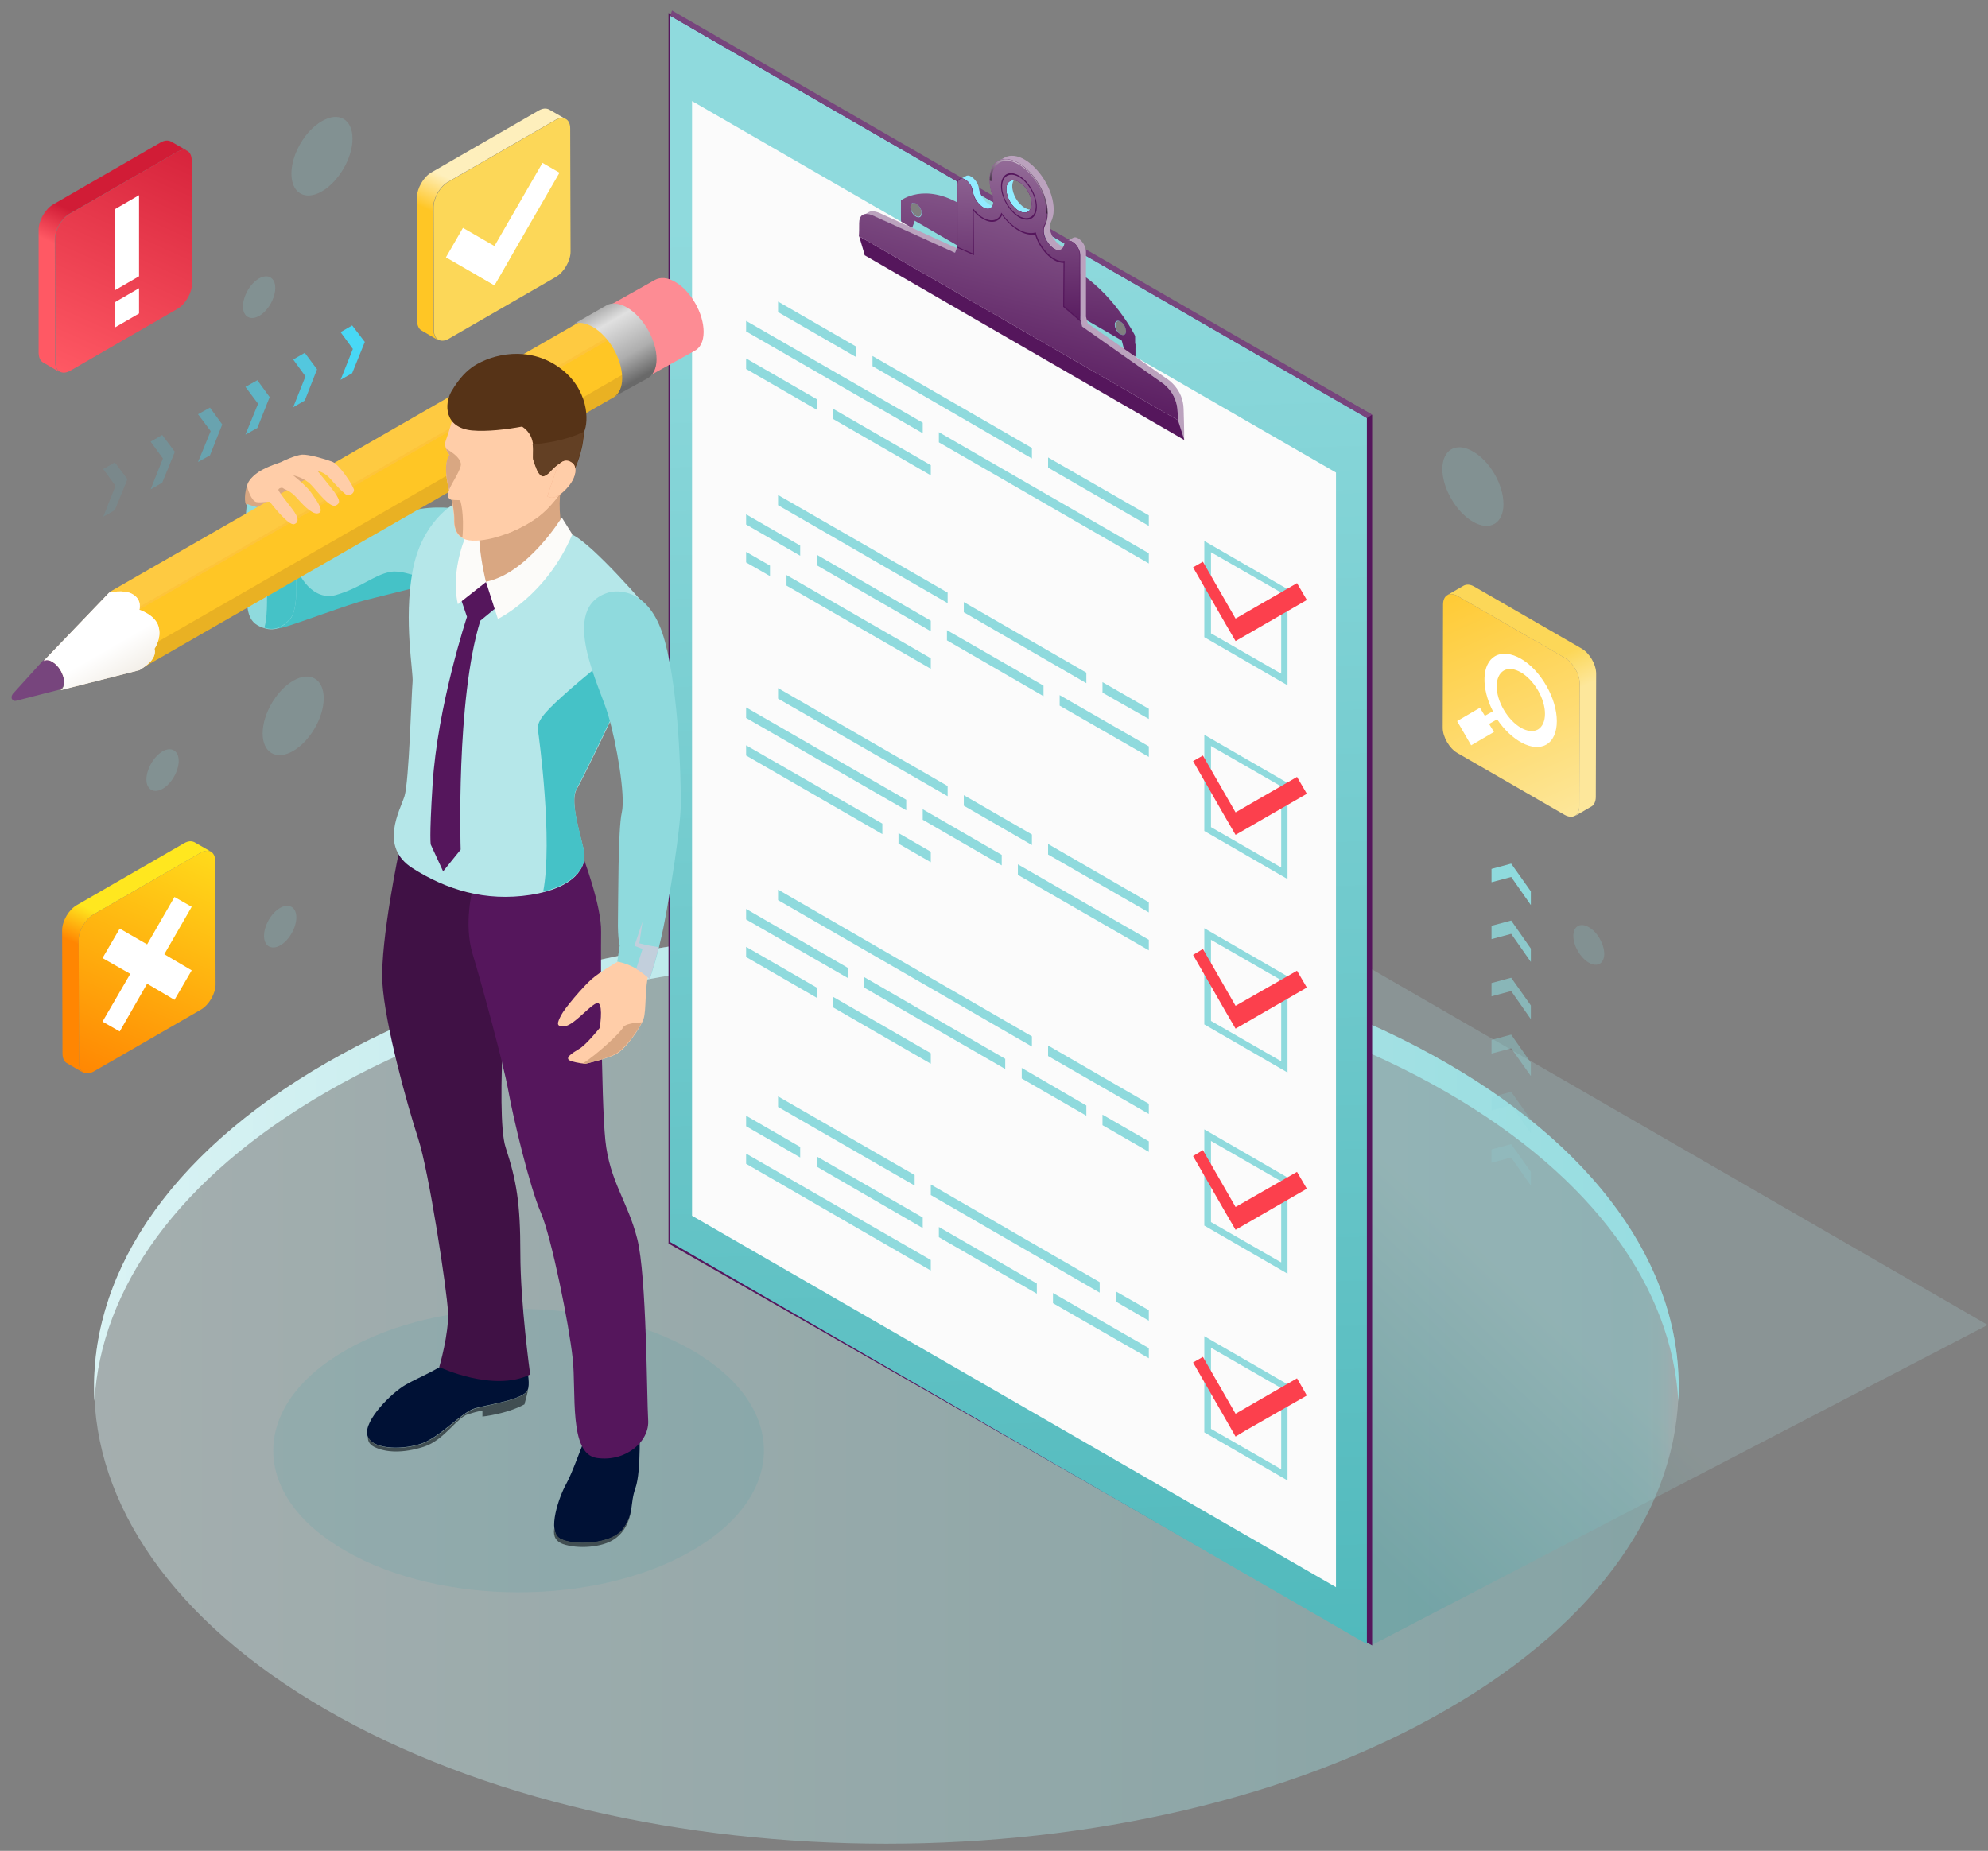<svg xmlns="http://www.w3.org/2000/svg" xmlns:xlink="http://www.w3.org/1999/xlink" id="Layer_1" x="0px" y="0px" viewBox="0 0 566.2 527.2" style="enable-background:new 0 0 566.2 527.2;" xml:space="preserve"><rect x="0" y="0" width="566.2" height="527.2" fill="#808080" stroke="none"/> <style type="text/css"> .st0{opacity:0.4;fill:url(#SVGID_1_);} .st1{fill:url(#SVGID_2_);} .st2{opacity:0.2;fill:url(#SVGID_3_);} .st3{fill:#55165C;} .st4{fill:url(#SVGID_4_);} .st5{fill:#77457D;} .st6{fill:url(#SVGID_5_);} .st7{fill:url(#SVGID_6_);} .st8{fill:url(#SVGID_7_);} .st9{fill:url(#SVGID_8_);} .st10{fill:#FBFBFB;} .st11{fill:#91ECFF;} .st12{fill:#BBA2BE;} .st13{fill:#FF3F39;} .st14{fill:url(#SVGID_9_);} .st15{fill:url(#SVGID_10_);} .st16{opacity:0.5;fill:url(#SVGID_11_);} .st17{fill:#8FDADD;} .st18{fill:#FC404D;} .st19{opacity:0.1;fill:#1D9EA1;} .st20{fill:url(#SVGID_12_);} .st21{fill:url(#SVGID_13_);} .st22{fill:#FFFFFF;} .st23{fill:url(#SVGID_14_);} .st24{fill:url(#SVGID_15_);} .st25{fill:url(#SVGID_16_);} .st26{fill:#FCD758;} .st27{fill:url(#SVGID_17_);} .st28{fill:url(#SVGID_18_);} .st29{opacity:0.8;fill:#8FDADD;} .st30{opacity:0.6;fill:#8FDADD;} .st31{opacity:0.4;fill:#8FDADD;} .st32{opacity:0.2;fill:#8FDADD;} .st33{opacity:0.1;fill:#48D8F5;} .st34{opacity:0.2;fill:#48D8F5;} .st35{opacity:0.4;fill:#48D8F5;} .st36{opacity:0.6;fill:#48D8F5;} .st37{opacity:0.8;fill:#48D8F5;} .st38{fill:#48D8F5;} .st39{fill:#D9A782;} .st40{fill:#45C2C7;} .st41{fill:#FD8C94;} .st42{fill:#FFC625;} .st43{opacity:0.3;fill:#FCD283;} .st44{opacity:0.3;fill:#B5811F;} .st45{opacity:0.3;fill:#FCB52B;} .st46{fill:#FDE4BE;} .st47{fill:url(#SVGID_19_);} .st48{fill:url(#SVGID_20_);} .st49{fill:#FFCDA8;} .st50{fill:#001135;} .st51{fill:#414E52;} .st52{fill:#401145;} .st53{fill:#B5E7E9;} .st54{fill:#FCFBF9;} .st55{fill:#C2CFDC;} .st56{fill:#563317;} .st57{fill:#634024;} .st58{fill:#F2A983;} </style> <g> <g> <linearGradient id="SVGID_1_" gradientUnits="userSpaceOnUse" x1="26.837" y1="394.89" x2="478.094" y2="394.89"> <stop offset="0" style="stop-color:#DAF3F4"></stop> <stop offset="0.968" style="stop-color:#8FDADD"></stop> <stop offset="0.98" style="stop-color:#92DADC"></stop> <stop offset="0.987" style="stop-color:#9AD7D9"></stop> <stop offset="0.993" style="stop-color:#A9D1D3"></stop> <stop offset="0.998" style="stop-color:#BDCACB"></stop> <stop offset="1" style="stop-color:#C7C7C7"></stop> </linearGradient> <path class="st0" d="M412,302.8c88.1,50.9,88.1,133.4,0,184.2c-88.1,50.9-231,50.9-319.1,0c-88.1-50.9-88.1-133.4,0-184.2 C181,251.9,323.9,251.9,412,302.8z"></path> <linearGradient id="SVGID_2_" gradientUnits="userSpaceOnUse" x1="26.85" y1="331.836" x2="478.079" y2="331.836"> <stop offset="0" style="stop-color:#DAF3F4"></stop> <stop offset="1" style="stop-color:#8FDADD"></stop> </linearGradient> <path class="st1" d="M92.9,311.1c88.1-50.9,231-50.9,319.1,0c42.2,24.4,64.2,56,66,88c1.9-34.7-20.1-69.8-66-96.3 c-88.1-50.9-231-50.9-319.1,0c-45.9,26.5-67.9,61.6-66,96.3C28.7,367.1,50.7,335.5,92.9,311.1z"></path> </g> <linearGradient id="SVGID_3_" gradientUnits="userSpaceOnUse" x1="452.565" y1="295.184" x2="348.916" y2="405.14"> <stop offset="0.432" style="stop-color:#B5E7E9"></stop> <stop offset="1" style="stop-color:#1D9EA1"></stop> </linearGradient> <path class="st2" d="M376.7,268l-175.6,91.3l189.4,109.4l175.6-91.3L376.7,268z"></path> <g> <g> <path class="st3" d="M190.4,3.7l0,350.5l200.4,114.5l0-350.5L190.4,3.7z M260.9,61.5c-0.8-0.5-1.5-1.6-1.5-2.6 c0-1,0.7-1.3,1.5-0.9c0.8,0.5,1.5,1.6,1.5,2.6C262.3,61.6,261.7,62,260.9,61.5z M319.2,95.2c-0.8-0.5-1.5-1.6-1.5-2.6 c0-1,0.7-1.3,1.5-0.9c0.8,0.5,1.5,1.6,1.5,2.6C320.6,95.3,320,95.6,319.2,95.2z"></path> <linearGradient id="SVGID_4_" gradientUnits="userSpaceOnUse" x1="1715.238" y1="61.335" x2="1691.627" y2="811.656" gradientTransform="matrix(-1 0 0 1 1999.822 0)"> <stop offset="0" style="stop-color:#8FDADD"></stop> <stop offset="1" style="stop-color:#1D9EA1"></stop> </linearGradient> <path class="st4" d="M190.9,4.5l0,349.3l198.4,114.5l0-349.3L190.9,4.5z M260.9,61.5c-0.8-0.5-1.5-1.6-1.5-2.6 c0-1,0.7-1.3,1.5-0.9c0.8,0.5,1.5,1.6,1.5,2.6C262.3,61.6,261.7,62,260.9,61.5z M319.2,95.2c-0.8-0.5-1.5-1.6-1.5-2.6 c0-1,0.7-1.3,1.5-0.9c0.8,0.5,1.5,1.6,1.5,2.6C320.6,95.3,320,95.6,319.2,95.2z"></path> <polygon class="st5" points="190.9,4.5 191.4,3 390.8,118.1 389.3,119.1 "></polygon> <g> <linearGradient id="SVGID_5_" gradientUnits="userSpaceOnUse" x1="1729.84" y1="30.721" x2="1740.81" y2="99.615" gradientTransform="matrix(-1 0 0 1 1999.822 0)"> <stop offset="0" style="stop-color:#99739D"></stop> <stop offset="1" style="stop-color:#55165C"></stop> </linearGradient> <path class="st6" d="M256.6,57.1v3.5l16.2,9.4l1.3-11.5C263.3,51.8,256.6,57.1,256.6,57.1z M260.9,61.7 c-0.9-0.5-1.6-1.7-1.6-2.8c0-1,0.7-1.4,1.6-0.9c0.9,0.5,1.6,1.7,1.6,2.7C262.5,61.8,261.8,62.2,260.9,61.7z"></path> <linearGradient id="SVGID_6_" gradientUnits="userSpaceOnUse" x1="1736.115" y1="29.725" x2="1747.085" y2="98.614" gradientTransform="matrix(-1 0 0 1 1999.822 0)"> <stop offset="0" style="stop-color:#99739D"></stop> <stop offset="1" style="stop-color:#55165C"></stop> </linearGradient> <path class="st7" d="M256.6,59.4l0,3.2c0,1,0.7,2.3,1.6,2.8c0.8,0.4,1.4,0.2,1.6-0.5l1.1-3L256.6,59.4z"></path> <linearGradient id="SVGID_7_" gradientUnits="userSpaceOnUse" x1="1677.425" y1="39.067" x2="1688.396" y2="107.962" gradientTransform="matrix(-1 0 0 1 1999.822 0)"> <stop offset="0" style="stop-color:#99739D"></stop> <stop offset="1" style="stop-color:#55165C"></stop> </linearGradient> <path class="st8" d="M305.8,76.8l1.3,13l16.2,9.4v-3.5C323.4,95.7,316.7,82.7,305.8,76.8z M317.5,92.5c0-1,0.7-1.4,1.6-0.9 c0.9,0.5,1.6,1.7,1.6,2.7c0,1-0.7,1.4-1.6,0.9C318.2,94.7,317.5,93.5,317.5,92.5z"></path> <linearGradient id="SVGID_8_" gradientUnits="userSpaceOnUse" x1="1669.333" y1="40.36" x2="1680.303" y2="109.251" gradientTransform="matrix(-1 0 0 1 1999.822 0)"> <stop offset="0" style="stop-color:#99739D"></stop> <stop offset="1" style="stop-color:#55165C"></stop> </linearGradient> <path class="st9" d="M323.4,98v3.2c0,1-0.7,1.5-1.6,0.9c-0.8-0.4-1.4-1.4-1.6-2.4l-1.1-4.2L323.4,98z"></path> </g> <polygon class="st10" points="380.5,452.1 197.1,346.3 197.1,28.8 380.5,134.6 "></polygon> <g> <path class="st11" d="M286.6,53.9c0,2.3,1.6,5,3.6,6.2c1.4,0.8,2.6,0.6,3.2-0.4c-0.5,0-1-0.2-1.5-0.5c-2-1.1-3.6-3.9-3.6-6.2 c0-0.7,0.2-1.2,0.4-1.6C287.5,51.3,286.6,52.2,286.6,53.9z"></path> <path class="st12" d="M290.2,46.5c4.5,2.6,8.2,8.9,8.2,14.2c0,1.5-0.3,2.7-0.8,3.6c-0.2,0.3-0.3,0.9-0.3,1.4 c0,1.9,1.3,4.2,3,5.2c1.2,0.7,2.3,0.5,2.8-0.5c-0.3-0.1-0.7-0.2-1.1-0.5c-1.6-1-3-3.3-3-5.2c0-0.5,0.1-1.1,0.3-1.4 c0.5-1,0.8-2.2,0.8-3.6c0-5.2-3.7-11.5-8.2-14.2c-2.2-1.3-4.2-1.4-5.6-0.7l-1.5,0.8C286.2,45.1,288.1,45.3,290.2,46.5z"></path> <path class="st13" d="M284.2,46.1l-0.1,0.1v0C284.1,46.1,284.2,46.1,284.2,46.1z"></path> <path class="st12" d="M337.1,116.5c-0.1-5.7-4.6-8.5-4.6-8.5l-22.7-15.9l-0.5-1.9V71.7c0-1.4-1-3.1-2.2-3.8 c-0.6-0.4-1.2-0.4-1.6-0.1l-1.6,0.9l0,0c0.4-0.2,0.9-0.2,1.5,0.2c1.2,0.7,2.2,2.4,2.2,3.8l0,18.4l0.5,1.9l22.7,15.9 c0,0,4.5,2.7,4.6,8.5c0,1,0,1.8,0.1,2.6c0-0.1,0-0.2,0-0.3l-89.2-51.5c0,2.9-0.1,4.5-0.1,4.5l91,52.6 C337.3,125.3,337.3,123,337.1,116.5z"></path> <path class="st13" d="M245.8,61.3L245.8,61.3L245.8,61.3C245.7,61.4,245.8,61.3,245.8,61.3z"></path> <path class="st12" d="M249.3,61.8L272,72.1l0.5-1.4L251,60.9c0,0-2.4-1.3-3.7-0.4l-1.4,0.8C247.2,60.6,249.3,61.8,249.3,61.8z"></path> <path class="st11" d="M274.9,51.2c1.1,0.6,2,2,2.2,3.3c0.3,1.8,1.5,3.8,3,4.7c1.2,0.7,2.3,0.5,2.8-0.5c-0.3,0-0.7-0.2-1.1-0.4 c-1.5-0.9-2.8-2.9-3-4.7c-0.2-1.3-1.1-2.6-2.2-3.3c-0.6-0.4-1.2-0.4-1.6-0.1l-1.6,0.9v0C273.8,50.8,274.3,50.9,274.9,51.2z"></path> <polygon class="st3" points="335.5,119.7 244.7,67.3 246.3,72.7 337.3,125.3 "></polygon> <linearGradient id="SVGID_9_" gradientUnits="userSpaceOnUse" x1="1695.996" y1="36.748" x2="1715.305" y2="113.98" gradientTransform="matrix(-1 0 0 1 1999.822 0)"> <stop offset="0" style="stop-color:#99739D"></stop> <stop offset="1" style="stop-color:#55165C"></stop> </linearGradient> <path class="st14" d="M244.7,67.3l90.8,52.4c0,0.1,0,0.2,0,0.3c0-0.8,0-1.6-0.1-2.6c-0.1-5.8-4.6-8.5-4.6-8.5L308.2,93l-0.5-1.9 l0-18.4c0-1.4-1-3.1-2.2-3.8c-1.1-0.6-2-0.3-2.2,0.8c-0.3,1.5-1.5,2.1-3,1.2c-1.6-1-3-3.3-3-5.2c0-0.5,0.1-1.1,0.3-1.4 c0.5-1,0.8-2.2,0.8-3.6c0-5.2-3.7-11.5-8.2-14.2c-4.5-2.6-8.2-0.5-8.2,4.7c0,1.5,0.3,3,0.8,4.5c0.2,0.5,0.3,1.2,0.3,1.7 c0,1.9-1.3,2.7-3,1.7c-1.5-0.9-2.8-2.9-3-4.7c-0.2-1.3-1.1-2.6-2.2-3.3c-1.2-0.7-2.2-0.1-2.2,1.3l0,17.8l-0.7,1.8l-22.7-10.3 c0,0-4.6-2.6-4.6,1.9c0,1.4,0,2.7-0.1,3.8C244.7,67.4,244.7,67.4,244.7,67.3z M290.2,51.8c2,1.1,3.6,3.9,3.6,6.2 c0,2.3-1.6,3.2-3.6,2.1c-2-1.1-3.6-3.9-3.6-6.2C286.6,51.6,288.2,50.7,290.2,51.8z"></path> <path class="st3" d="M277.4,72.7l-0.1-12.6c0.8,1,1.8,1.8,2.7,2.3c2.3,1.4,4.5,0.9,5.4-1.1c1.4,1.9,3,3.4,4.7,4.4 c1.7,1,3.3,1.3,4.7,1.1c0.9,3,3,5.9,5.4,7.3c0.9,0.5,1.9,0.8,2.7,0.8l-0.1,12.5l4.9,4.2l-0.1-0.5l0-18.4c0-1.4-1-3.1-2.2-3.8 c-1.1-0.6-2-0.3-2.2,0.8c-0.3,1.5-1.5,2.1-3,1.2c-1.6-1-3-3.3-3-5.2c0-0.5,0.1-1.1,0.3-1.4c0.5-1,0.8-2.2,0.8-3.6 c0-5.2-3.7-11.5-8.2-14.2c-4.5-2.6-8.2-0.5-8.2,4.7c0,1.5,0.3,3,0.8,4.5c0.2,0.5,0.3,1.2,0.3,1.7c0,1.9-1.3,2.7-3,1.7 c-1.5-0.9-2.8-2.9-3-4.7c-0.2-1.3-1.1-2.6-2.2-3.3c-1.2-0.7-2.2-0.1-2.2,1.3l0,17.8l-0.1,0.3L277.4,72.7z M290.2,51.8 c2,1.1,3.6,3.9,3.6,6.2c0,2.3-1.6,3.2-3.6,2.1c-2-1.1-3.6-3.9-3.6-6.2C286.6,51.6,288.2,50.7,290.2,51.8z"></path> <linearGradient id="SVGID_10_" gradientUnits="userSpaceOnUse" x1="1707.741" y1="41.302" x2="1711.023" y2="94.136" gradientTransform="matrix(-1 0 0 1 1999.822 0)"> <stop offset="0" style="stop-color:#99739D"></stop> <stop offset="1" style="stop-color:#55165C"></stop> </linearGradient> <path class="st15" d="M274.9,51.2c-1.2-0.7-2.2-0.1-2.2,1.3l0,17.8l4.4,1.9l-0.1-13c0.9,1.2,1.9,2.2,3,2.8 c2.4,1.4,4.5,0.8,5.2-1.4c1.4,2,3.1,3.7,4.9,4.7c1.8,1.1,3.5,1.3,4.9,0.9c0.7,2.9,2.8,6,5.2,7.4c1.1,0.7,2.2,0.9,3,0.7 l-0.1,12.9l4.4,3.8l0-18.4c0-1.4-1-3.1-2.2-3.8c-1.1-0.6-2-0.3-2.2,0.8c-0.3,1.5-1.5,2.1-3,1.2c-1.6-1-3-3.3-3-5.2 c0-0.5,0.1-1.1,0.3-1.4c0.5-1,0.8-2.2,0.8-3.6c0-5.2-3.7-11.5-8.2-14.2c-4.5-2.6-8.2-0.5-8.2,4.7c0,1.5,0.3,3,0.8,4.5 c0.2,0.5,0.3,1.2,0.3,1.7c0,1.9-1.3,2.7-3,1.7c-1.5-0.9-2.8-2.9-3-4.7C276.9,53.2,276,51.8,274.9,51.2z M290.2,51.8 c2,1.1,3.6,3.9,3.6,6.2c0,2.3-1.6,3.2-3.6,2.1c-2-1.1-3.6-3.9-3.6-6.2C286.6,51.6,288.2,50.7,290.2,51.8z"></path> <path class="st3" d="M290.2,50c-2.8-1.6-5.1-0.3-5.1,3c0,3.3,2.3,7.2,5.1,8.9c2.8,1.6,5.1,0.3,5.1-3 C295.3,55.6,293,51.6,290.2,50z M290.2,61.5c-2.6-1.5-4.8-5.3-4.8-8.3c0-3.1,2.2-4.3,4.8-2.8c2.6,1.5,4.8,5.3,4.8,8.3 C295,61.8,292.8,63,290.2,61.5z"></path> <linearGradient id="SVGID_11_" gradientUnits="userSpaceOnUse" x1="-656.012" y1="700.952" x2="-656.012" y2="710.883" gradientTransform="matrix(0.866 0.5 0 1 858.3 -326.391)"> <stop offset="0" style="stop-color:#FFFFFF"></stop> <stop offset="1" style="stop-color:#000000"></stop> </linearGradient> <path class="st16" d="M282.4,51.4c0-5,3.5-7,7.8-4.5c4.3,2.5,7.8,8.6,7.8,13.6c0,0.1,0,0.1,0,0.2l0.3,0.2c0-0.1,0-0.1,0-0.2 c0-5.2-3.7-11.5-8.2-14.2c-4.5-2.6-8.2-0.5-8.2,4.7c0,0.1,0,0.1,0,0.2l0.3,0.2C282.4,51.6,282.4,51.5,282.4,51.4z"></path> </g> </g> <g> <g> <polygon class="st17" points="248.5,104.3 293.9,130.6 293.9,127.6 248.5,101.4 "></polygon> <polygon class="st17" points="243.8,98.7 221.6,85.9 221.6,88.9 243.8,101.7 "></polygon> <polygon class="st17" points="298.5,130.3 298.5,133.2 327.2,149.8 327.2,146.8 "></polygon> </g> <g> <polygon class="st17" points="262.8,120.4 212.5,91.4 212.5,94.4 262.8,123.4 "></polygon> <polygon class="st17" points="267.4,123.1 267.4,126 327.2,160.5 327.2,157.6 "></polygon> </g> <g> <polygon class="st17" points="232.6,113.7 212.5,102.1 212.5,105.1 232.6,116.7 "></polygon> <polygon class="st17" points="237.2,116.4 237.2,119.3 265.1,135.4 265.1,132.5 "></polygon> </g> <g> <polygon class="st17" points="314,194.3 314,197.3 327.2,204.8 327.2,201.9 "></polygon> <polygon class="st17" points="274.5,174.4 309.4,194.6 309.4,191.6 274.5,171.5 "></polygon> <polygon class="st17" points="269.9,168.8 221.6,141 221.6,143.9 269.9,171.8 "></polygon> </g> <g> <polygon class="st17" points="232.6,161 265.1,179.8 265.1,176.8 232.6,158 "></polygon> <polygon class="st17" points="297.2,195.3 269.7,179.5 269.7,182.4 297.2,198.3 "></polygon> <polygon class="st17" points="301.8,198 301.8,201 327.2,215.6 327.2,212.6 "></polygon> <polygon class="st17" points="227.9,155.4 212.5,146.5 212.5,149.4 227.9,158.3 "></polygon> </g> <g> <polygon class="st17" points="219.3,161.1 212.5,157.2 212.5,160.2 219.3,164.1 "></polygon> <polygon class="st17" points="224,163.8 224,166.8 265.1,190.5 265.1,187.5 "></polygon> </g> <g> <polygon class="st17" points="269.9,223.9 221.6,196 221.6,199 269.9,226.8 "></polygon> <polygon class="st17" points="274.5,229.5 293.9,240.7 293.9,237.7 274.5,226.5 "></polygon> <polygon class="st17" points="298.5,240.4 298.5,243.4 327.2,259.9 327.2,257 "></polygon> </g> <g> <polygon class="st17" points="258.1,227.8 212.5,201.5 212.5,204.5 258.1,230.8 "></polygon> <polygon class="st17" points="262.8,233.5 285.3,246.5 285.3,243.5 262.8,230.5 "></polygon> <polygon class="st17" points="289.9,246.2 289.9,249.2 327.2,270.7 327.2,267.7 "></polygon> </g> <g> <polygon class="st17" points="255.9,237.3 255.9,240.3 265.1,245.6 265.1,242.6 "></polygon> <polygon class="st17" points="251.3,234.6 212.5,212.3 212.5,215.2 251.3,237.6 "></polygon> </g> <g> <polygon class="st17" points="293.9,295.2 221.6,253.4 221.6,256.4 293.9,298.1 "></polygon> <polygon class="st17" points="298.5,297.8 298.5,300.8 327.2,317.3 327.2,314.4 "></polygon> </g> <g> <polygon class="st17" points="309.4,314.9 291,304.2 291,307.2 309.4,317.8 "></polygon> <polygon class="st17" points="246.1,281.3 286.3,304.5 286.3,301.6 246.1,278.3 "></polygon> <polygon class="st17" points="314,317.5 314,320.5 327.2,328.1 327.2,325.1 "></polygon> <polygon class="st17" points="241.5,275.7 212.5,258.9 212.5,261.9 241.5,278.6 "></polygon> </g> <g> <polygon class="st17" points="232.6,281.3 212.5,269.7 212.5,272.6 232.6,284.2 "></polygon> <polygon class="st17" points="237.2,283.9 237.2,286.9 265.1,303 265.1,300 "></polygon> </g> <polygon class="st17" points="265.1,361.9 212.5,331.5 212.5,328.6 265.1,358.9 "></polygon> <g> <polygon class="st17" points="260.5,334.7 221.6,312.3 221.6,315.3 260.5,337.7 "></polygon> <polygon class="st17" points="265.1,340.4 313.2,368.2 313.2,365.2 265.1,337.4 "></polygon> <polygon class="st17" points="317.9,367.9 317.9,370.8 327.2,376.2 327.2,373.2 "></polygon> </g> <g> <polygon class="st17" points="232.6,332.3 262.8,349.8 262.8,346.8 232.6,329.4 "></polygon> <polygon class="st17" points="295.3,365.6 267.4,349.5 267.4,352.4 295.3,368.5 "></polygon> <polygon class="st17" points="227.9,326.7 212.5,317.8 212.5,320.8 227.9,329.7 "></polygon> <polygon class="st17" points="299.9,368.3 299.9,371.2 327.2,386.9 327.2,384 "></polygon> </g> <g> <path class="st17" d="M343,154.1v27.4l23.7,13.7v-27.4L343,154.1z M364.9,191.9l-20-11.5l0-23.1l20,11.5V191.9z"></path> <polygon class="st18" points="372.2,170.9 369.4,166.1 351.9,176.2 342.6,160 339.8,161.6 349.1,177.8 349.1,177.8 351.9,182.6 354.7,181 354.7,181 "></polygon> </g> <g> <path class="st17" d="M343,209.3v27.4l23.7,13.7V223L343,209.3z M364.9,247.1l-20-11.5v-23.1l20,11.5V247.1z"></path> <polygon class="st18" points="372.2,226.1 369.4,221.3 351.9,231.4 342.6,215.2 339.8,216.8 349.1,233 349.1,233 351.9,237.8 354.7,236.2 354.7,236.2 "></polygon> </g> <g> <path class="st17" d="M343,264.4v27.4l23.7,13.7v-27.4L343,264.4z M364.9,302.3l-20-11.5v-23.1l20,11.5V302.3z"></path> <polygon class="st18" points="372.2,281.3 369.4,276.5 351.9,286.5 342.6,270.3 339.8,272 349.1,288.2 349.1,288.2 351.9,293 354.7,291.4 354.7,291.4 "></polygon> </g> <g> <path class="st17" d="M343,321.7l0,27.4l23.7,13.7v-27.4L343,321.7z M364.9,359.6l-20-11.5l0-23.1l20,11.5V359.6z"></path> <polygon class="st18" points="372.2,338.6 369.4,333.8 351.9,343.8 342.6,327.6 339.8,329.3 349.1,345.5 349.1,345.5 351.9,350.3 354.7,348.7 354.7,348.7 "></polygon> </g> <g> <path class="st17" d="M343,380.6V408l23.7,13.7v-27.4L343,380.6z M364.9,418.5l-20-11.5v-23.1l20,11.5L364.9,418.5z"></path> <polygon class="st18" points="372.2,397.5 369.4,392.6 351.9,402.7 342.6,386.5 339.8,388.1 349.1,404.3 349.1,404.3 351.9,409.2 354.7,407.5 354.7,407.5 "></polygon> </g> </g> </g> <path class="st19" d="M98.3,384.7C71,400.4,71,426,98.3,441.7c27.3,15.8,71.5,15.8,98.8,0c27.3-15.8,27.3-41.3,0-57.1 C169.8,368.9,125.6,368.9,98.3,384.7z"></path> <g> <linearGradient id="SVGID_12_" gradientUnits="userSpaceOnUse" x1="1609.568" y1="63.311" x2="1613.969" y2="72.992" gradientTransform="matrix(-1 0 0 1 1637.25 0)"> <stop offset="0" style="stop-color:#D11C36"></stop> <stop offset="1" style="stop-color:#FF5964"></stop> </linearGradient> <path class="st20" d="M15.2,58.2l30.5-17.6c1.2-0.7,2.2-0.7,3-0.3l4.7,2.7c-0.8-0.4-1.8-0.4-3,0.3L19.8,60.9 c-2.3,1.3-4.2,4.6-4.2,7.2l0.1,35.1c0,1.3,0.5,2.2,1.2,2.7c-0.1-0.1-0.3-0.1-0.4-0.2c-2.3-1.3-2-1.2-4.3-2.5 c-0.7-0.4-1.2-1.4-1.2-2.7L11,65.4C11,62.8,12.9,59.5,15.2,58.2z"></path> <g> <linearGradient id="SVGID_13_" gradientUnits="userSpaceOnUse" x1="1582.706" y1="31.064" x2="1617.163" y2="108.225" gradientTransform="matrix(-1 0 0 1 1637.25 0)"> <stop offset="0" style="stop-color:#D11C36"></stop> <stop offset="1" style="stop-color:#FF5964"></stop> </linearGradient> <path class="st21" d="M50.4,43.3c2.3-1.3,4.2-0.3,4.2,2.4l0.1,35.1c0,2.6-1.9,5.9-4.2,7.2L20,105.6c-2.3,1.3-4.2,0.2-4.2-2.4 l-0.1-35.1c0-2.6,1.9-5.9,4.2-7.2L50.4,43.3z"></path> </g> <g> <polygon class="st22" points="39.6,55.6 32.7,59.6 32.7,82.7 39.6,78.7 "></polygon> <polygon class="st22" points="39.6,82.1 32.7,86.1 32.7,93.3 39.6,89.3 "></polygon> </g> </g> <g> <linearGradient id="SVGID_14_" gradientUnits="userSpaceOnUse" x1="1602.827" y1="262.868" x2="1607.228" y2="272.549" gradientTransform="matrix(-1 0 0 1 1637.25 0)"> <stop offset="0" style="stop-color:#FFE71F"></stop> <stop offset="1" style="stop-color:#FF8602"></stop> </linearGradient> <path class="st23" d="M21.9,257.8l30.5-17.6c1.2-0.7,2.2-0.7,3-0.3l4.7,2.7c-0.8-0.4-1.8-0.4-3,0.3l-30.5,17.6 c-2.3,1.3-4.2,4.6-4.2,7.2l0.1,35.1c0,1.3,0.5,2.2,1.2,2.7c-0.1-0.1-0.3-0.1-0.4-0.2c-2.3-1.3-2-1.2-4.3-2.5 c-0.7-0.4-1.2-1.4-1.2-2.7L17.7,265C17.7,262.3,19.6,259.1,21.9,257.8z"></path> <g> <linearGradient id="SVGID_15_" gradientUnits="userSpaceOnUse" x1="1575.965" y1="230.621" x2="1610.422" y2="307.781" gradientTransform="matrix(-1 0 0 1 1637.25 0)"> <stop offset="0" style="stop-color:#FFE71F"></stop> <stop offset="1" style="stop-color:#FF8602"></stop> </linearGradient> <path class="st24" d="M57.1,242.9c2.3-1.3,4.2-0.3,4.2,2.4l0.1,35.1c0,2.6-1.9,5.9-4.2,7.2l-30.5,17.6c-2.3,1.3-4.2,0.2-4.2-2.4 l-0.1-35.1c0-2.6,1.9-5.9,4.2-7.2L57.1,242.9z"></path> </g> <polygon class="st22" points="29.2,291 37.1,277.4 29.2,272.9 34.1,264.5 41.9,269 49.7,255.5 54.6,258.3 46.8,271.8 54.6,276.4 49.7,284.8 41.9,280.2 34.1,293.8 "></polygon> </g> <g> <linearGradient id="SVGID_16_" gradientUnits="userSpaceOnUse" x1="1501.78" y1="54.195" x2="1506.18" y2="63.875" gradientTransform="matrix(-1 0 0 1 1637.25 0)"> <stop offset="0" style="stop-color:#FEEFBC"></stop> <stop offset="1" style="stop-color:#FFC625"></stop> </linearGradient> <path class="st25" d="M122.9,49.1l30.5-17.6c1.2-0.7,2.2-0.7,3-0.3l4.7,2.7c-0.8-0.4-1.8-0.4-3,0.3l-30.5,17.6 c-2.3,1.3-4.2,4.6-4.2,7.2l0.1,35.1c0,1.3,0.5,2.2,1.2,2.7c-0.1-0.1-0.3-0.1-0.4-0.2c-2.3-1.3-2-1.2-4.3-2.5 c-0.7-0.4-1.2-1.4-1.2-2.7l-0.1-35.1C118.8,53.6,120.6,50.4,122.9,49.1z"></path> <g> <path class="st26" d="M158.2,34.2c2.3-1.3,4.2-0.3,4.2,2.4l0.1,35.1c0,2.6-1.9,5.9-4.2,7.2l-30.5,17.6c-2.3,1.3-4.2,0.2-4.2-2.4 L123.5,59c0-2.6,1.9-5.9,4.2-7.2L158.2,34.2z"></path> </g> <g> <rect x="131.5" y="65.1" transform="matrix(0.5 -0.866 0.866 0.5 4.879 154.634)" class="st22" width="9.7" height="15.9"></rect> <rect x="129.2" y="61" transform="matrix(0.5 -0.866 0.866 0.5 18.574 159.828)" class="st22" width="37" height="5.6"></rect> </g> </g> <g> <g> <linearGradient id="SVGID_17_" gradientUnits="userSpaceOnUse" x1="725.709" y1="189.795" x2="730.109" y2="199.476" gradientTransform="matrix(1 0 0 1 -287.809 0)"> <stop offset="0" style="stop-color:#FCD758"></stop> <stop offset="1" style="stop-color:#FDE79B"></stop> </linearGradient> <path class="st27" d="M450.4,184.7l-30.5-17.6c-1.2-0.7-2.2-0.7-3-0.3l-4.7,2.7c0.8-0.4,1.8-0.4,3,0.3l30.5,17.6 c2.3,1.3,4.2,4.6,4.2,7.2l-0.1,35.1c0,1.3-0.5,2.2-1.2,2.7c0.1-0.1,0.3-0.1,0.4-0.2c2.3-1.3,2-1.2,4.3-2.5 c0.7-0.4,1.2-1.4,1.2-2.7l0.1-35.1C454.6,189.2,452.7,186,450.4,184.7z"></path> <g> <linearGradient id="SVGID_18_" gradientUnits="userSpaceOnUse" x1="698.846" y1="157.548" x2="733.303" y2="234.708" gradientTransform="matrix(1 0 0 1 -287.809 0)"> <stop offset="0" style="stop-color:#FFC625"></stop> <stop offset="1" style="stop-color:#FDE79B"></stop> </linearGradient> <path class="st28" d="M415.2,169.8c-2.3-1.3-4.2-0.3-4.2,2.4l-0.1,35.1c0,2.6,1.9,5.9,4.2,7.2l30.5,17.6 c2.3,1.3,4.2,0.2,4.2-2.4l0.1-35.1c0-2.6-1.9-5.9-4.2-7.2L415.2,169.8z"></path> </g> </g> <path class="st22" d="M440.4,212.1c4-2.3,4-9.9,0-16.8c-4-7-10.5-10.7-14.6-8.4c-3.8,2.2-4,9.1-0.6,15.7l-2.3,1.3l-1.4-2.3 l-6.5,3.8l4,6.9l6.5-3.8l-1.4-2.3l2.3-1.3C430.5,211,436.6,214.3,440.4,212.1z M428.3,191c2.7-1.5,7,1,9.7,5.6 c2.7,4.6,2.7,9.6,0,11.2c-2.7,1.5-7-1-9.7-5.6C425.6,197.6,425.6,192.6,428.3,191z"></path> </g> <g> <polygon class="st17" points="430.4,246 424.8,247.5 424.8,251.3 430.4,249.8 436,257.8 436,253.9 "></polygon> <polygon class="st29" points="430.4,262.2 424.8,263.7 424.8,267.5 430.4,266 436,274 436,270.2 "></polygon> <polygon class="st30" points="430.4,278.5 424.8,280 424.8,283.8 430.4,282.3 436,290.3 436,286.4 "></polygon> <polygon class="st31" points="430.4,294.7 424.8,296.2 424.8,300.1 430.4,298.6 436,306.5 436,302.7 "></polygon> <polygon class="st32" points="430.4,311 424.8,312.5 424.8,316.3 430.4,314.8 436,322.8 436,318.9 "></polygon> <polygon class="st32" points="430.4,325.9 424.8,327.4 424.8,331.2 430.4,329.7 436,337.7 436,333.8 "></polygon> </g> <g> <polygon class="st33" points="32.7,131.7 29.4,133.6 32.9,138.4 29.4,147.2 32.7,145.3 36.3,136.5 "></polygon> <polygon class="st34" points="46.2,123.9 42.9,125.8 46.4,130.6 42.9,139.4 46.2,137.5 49.8,128.7 "></polygon> <polygon class="st35" points="59.8,116.1 56.4,118 60,122.8 56.4,131.6 59.8,129.7 63.3,120.9 "></polygon> <polygon class="st36" points="73.3,108.3 69.9,110.2 73.5,115 69.9,123.8 73.3,121.9 76.8,113.1 "></polygon> <polygon class="st37" points="86.8,100.5 83.5,102.4 87,107.2 83.5,116 86.8,114.1 90.3,105.2 "></polygon> <polygon class="st38" points="100.3,92.7 97,94.6 100.5,99.4 97,108.2 100.3,106.3 103.9,97.4 "></polygon> </g> <path class="st32" d="M428.2,143.6c0,5.5-3.9,7.8-8.7,5c-4.8-2.8-8.7-9.5-8.7-15c0-5.5,3.9-7.8,8.7-5 C424.3,131.3,428.2,138,428.2,143.6z"></path> <path class="st32" d="M83,49.5c0,5.5,3.9,7.8,8.7,5c4.8-2.8,8.7-9.5,8.7-15c0-5.5-3.9-7.8-8.7-5C86.9,37.2,83,43.9,83,49.5z"></path> <path class="st32" d="M74.8,208.9c0,5.5,3.9,7.8,8.7,5c4.8-2.8,8.7-9.5,8.7-15c0-5.5-3.9-7.8-8.7-5 C78.7,196.7,74.8,203.4,74.8,208.9z"></path> <path class="st32" d="M69.2,87.3c0,2.9,2.1,4.1,4.6,2.7c2.6-1.5,4.6-5.1,4.6-8c0-2.9-2.1-4.1-4.6-2.7 C71.2,80.8,69.2,84.4,69.2,87.3z"></path> <path class="st32" d="M41.7,222c0,2.9,2.1,4.1,4.6,2.7c2.6-1.5,4.6-5.1,4.6-8c0-2.9-2.1-4.1-4.6-2.7 C43.8,215.5,41.7,219.1,41.7,222z"></path> <path class="st32" d="M75.2,266.6c0,2.9,2.1,4.1,4.6,2.7c2.6-1.5,4.6-5.1,4.6-8c0-2.9-2.1-4.1-4.6-2.7 C77.3,260,75.2,263.6,75.2,266.6z"></path> <path class="st32" d="M456.9,271.7c0,2.8-2,3.9-4.4,2.5c-2.4-1.4-4.4-4.8-4.4-7.6c0-2.8,2-3.9,4.4-2.5 C454.9,265.4,456.9,268.9,456.9,271.7z"></path> </g> <g> <path class="st39" d="M94,140c0.3,0.1,6.2,3.3,7.4,1.2c1.2-2.1-5.1-6.1-6.2-6.7c-1.1-0.7-7.6-1.9-10.7-1.3 c-3.1,0.6-13.7,4.2-14.2,5.4c-0.5,1.2-0.9,4.8,0,5.3c0.9,0.5,5.8,0.9,6.5,0.6c0.8-0.3,10.9-3.8,12.6-4.1C91,139.9,94,140,94,140z"></path> <path class="st17" d="M129.1,144.8c0,0-7.8-1.2-15.1,1.7c-7.3,2.9-11.8,6.4-17,7.7c-5.1,1.3-14.7,6.1-14.7,6.1s-6,7.6-6.1,12.7 c-0.1,5,0.3,6.6,4.4,5.5c4.1-1.1,18.6-6.6,23.5-7.8c5-1.2,19.3-4.8,19.3-4.8L129.1,144.8z"></path> <path class="st40" d="M111.2,162.9c-4.6,0.8-8.3,4.5-15.6,6.6c-6.2,1.7-10.8-5.1-11.7-9.7c-0.9,0.5-1.5,0.7-1.5,0.7 s-6,7.6-6.1,12.7c-0.1,5,0.3,6.6,4.4,5.5c4.1-1.1,18.6-6.6,23.5-7.8c4.9-1.2,18.8-4.7,19.3-4.8 C120.2,164.5,114.3,162.3,111.2,162.9z"></path> <path class="st17" d="M70.3,143.5c0,0,5.5,2.6,10.7,0.3c0,0,2.4,13.3,2.9,16.1c0.5,2.8,1.3,13.7-1.3,16.5c-2.6,2.8-5,3.7-8.7,2 c-3.7-1.7-3.6-5.7-3.6-10.8c0.1-5.1-0.5-18.5-0.5-18.5L70.3,143.5z"></path> <path class="st40" d="M83.9,159.8c-0.5-2.8-2.9-16.1-2.9-16.1c-2.6,1.2-5.3,1.1-7.3,0.7c0.5,3,1.3,8.1,1.5,11 c0.3,4,1.7,18,0.1,23.4c2.9,0.9,5.1-0.1,7.3-2.5C85.2,173.5,84.4,162.6,83.9,159.8z"></path> <g> <path class="st41" d="M192.3,80.3c-2.2-1.3-4.2-1.4-5.7-0.6l-13,7.3c1.4-0.5,3.1-0.2,5,0.9c4.5,2.6,8.2,9,8.2,14.2 c0,2.4-0.8,4.2-2.1,5.1l13-7.2c1.7-0.8,2.7-2.7,2.7-5.5C200.4,89.3,196.8,82.9,192.3,80.3z"></path> <g> <polygon class="st42" points="175.9,112.5 179.6,105.4 175.9,95.3 167,90.6 31.1,168.7 39.7,173.6 43.9,183.4 39.6,190.8 "></polygon> <polygon class="st43" points="175.9,95.3 167,90.6 31.1,168.7 39.7,173.6 "></polygon> <polygon class="st44" points="175.9,112.5 179.6,105.4 43.9,183.4 39.6,190.8 "></polygon> <polygon class="st45" points="175.9,95.3 175.3,94.8 39.1,173.2 39.7,173.6 "></polygon> </g> <g> <path class="st5" d="M14.8,188.3c-1-0.6-1.9-0.6-2.5-0.2l-8.7,9.6c-0.2,0.4-0.3,0.6-0.3,0.9c0,0.4,0.1,0.6,0.5,0.9 c0.2,0.1,0.4,0.2,0.8,0.1l12.5-3.2c0.7-0.3,1.1-1.1,1.1-2.2C18.2,192,16.7,189.4,14.8,188.3z"></path> <g> <path class="st46" d="M45.1,178.3c-1-3.2-5.4-4.6-5.4-4.6s0.9-2.9-2-4.5c-2.5-1.4-6.6-0.4-6.6-0.4l-18.7,19.5 c0.6-0.4,1.5-0.4,2.5,0.2c1.9,1.1,3.4,3.7,3.4,5.9c0,1.1-0.4,1.9-1.1,2.2l22.5-5.7c0,0,2.8-1.6,3.8-3.3c1-1.6,0.5-2.8,0.5-2.8 S46.2,181.7,45.1,178.3z"></path> <linearGradient id="SVGID_19_" gradientUnits="userSpaceOnUse" x1="-4514.191" y1="185.172" x2="-4508.035" y2="195.835" gradientTransform="matrix(1 0 0 1 4544.1 0)"> <stop offset="0" style="stop-color:#FFFFFF"></stop> <stop offset="1" style="stop-color:#F0EBE3"></stop> </linearGradient> <path class="st47" d="M45.1,178.3c-1-3.2-5.4-4.6-5.4-4.6s0.9-2.9-2-4.5c-2.5-1.4-6.6-0.4-6.6-0.4l-18.7,19.5 c0.6-0.4,1.5-0.4,2.5,0.2c1.9,1.1,3.4,3.7,3.4,5.9c0,1.1-0.4,1.9-1.1,2.2l22.5-5.7c0,0,2.8-1.6,3.8-3.3c1-1.6,0.5-2.8,0.5-2.8 S46.2,181.7,45.1,178.3z"></path> </g> </g> <linearGradient id="SVGID_20_" gradientUnits="userSpaceOnUse" x1="-4373.323" y1="87.779" x2="-4361.855" y2="107.642" gradientTransform="matrix(1 0 0 1 4544.1 0)"> <stop offset="0" style="stop-color:#AEAEAE"></stop> <stop offset="0.214" style="stop-color:#E0E0E0"></stop> <stop offset="0.682" style="stop-color:#AEAEAE"></stop> <stop offset="1" style="stop-color:#696969"></stop> </linearGradient> <path class="st48" d="M178.6,87.6c-2.3-1.3-4.4-1.5-5.9-0.6l-9.1,5.2c1.4-0.5,3.2-0.2,5.2,0.9c4.7,2.7,8.4,9.2,8.4,14.6 c0,2.5-0.8,4.3-2.1,5.2l9.1-5c1.7-0.8,2.8-2.8,2.8-5.6C187,96.8,183.2,90.3,178.6,87.6z"></path> </g> <path class="st49" d="M90.4,134.1c0,0,2.2,0.5,3.6,2.2c1.5,1.7,4,4.4,4.8,4.7c0.8,0.3,2.2-0.5,2-1.6c-0.3-1.1-4-7-6.2-7.9 c-2.2-0.8-6.6-2.1-8.6-2c-2,0.2-5.6,1.9-5.9,2.1c-0.4,0.2-3.9,1.2-6.4,2.8c-2.5,1.7-3.3,3.3-3.3,4c0,0.7,1.2,4.3,2.6,4.6 c1.5,0.3,3.7-0.3,3.9,0c0.2,0.3,5.3,6.9,6.9,6.3c1.6-0.6,1-2.2-0.4-4.1c-1.5-2-4-5.1-4.1-5.6c-0.1-0.5,1-0.9,1.4-0.5 c0.4,0.4,1.8,0.4,4,2.9c2.2,2.5,4.7,4.9,6.2,4.1c1.5-0.8-1.2-4.1-2.3-5.8c-1.1-1.7-5.1-4.9-5.1-4.9s3.1,0.6,5.1,2.7 c2,2.1,5.3,6.6,7,5.9c1.8-0.8,0.7-2.2-0.4-3.9C94,138.5,90.4,134.1,90.4,134.1z"></path> <path class="st50" d="M167.4,407.9c-1.9,4.3-4.3,11.5-6.2,14.9c-1.9,3.4-5.5,13.4-1.7,15.5c3.8,2.1,14.6,1.7,17.9-2.7 c3.3-4.4,1.9-7,3.6-11.8c1.7-4.8,1.1-18.5,1.1-18.5L167.4,407.9z"></path> <path class="st50" d="M129.7,385.8c-2.8,3.6-9.9,6.2-14.1,8.6c-4.2,2.4-11.9,10.2-11,14.3c0.9,4.1,9.4,4.4,15.1,2.6 c5.7-1.8,11.8-9.2,15.7-10.2c3.9-1.1,13.7-2.4,14.9-5.2c1.2-2.7-1.6-13.5-3.9-15.2C144,379.1,129.7,385.8,129.7,385.8z"></path> <path class="st51" d="M177.4,435.5c-3.3,4.4-14.1,4.8-17.9,2.7c-1-0.6-1.5-1.7-1.6-3.1c-0.3,1.5-0.3,3.7,2.4,4.7 c4.2,1.5,11.3,1,14.7-1.4c3.5-2.4,4.4-6.1,4.7-8.1c0,0,0,0,0,0C179.4,431.8,178.9,433.5,177.4,435.5z"></path> <path class="st51" d="M150.4,395.5c0,0.2-0.1,0.3-0.1,0.5c-1.2,2.7-11,4.1-14.9,5.2c-3.9,1.1-10,8.4-15.7,10.2 c-5.5,1.7-13.5,1.5-14.9-2.2c-0.1,1,0.2,2.1,1.7,2.9c3.3,1.7,8.3,1.9,14.2,0c5.9-1.9,9.4-8.4,12.7-9.3c3.3-1,4-1,4-1v1.7 c0,0,6.9-0.7,12-3.5C149.3,400,150.5,396.2,150.4,395.5L150.4,395.5z"></path> <path class="st52" d="M144.9,269.4c0,0-4,47.9-0.9,57.4c3.1,9.5,4.2,15.8,4.2,30.2c0,14.4,2.8,34.5,2.8,34.5 c-10.4,5.2-25.9-2.1-25.9-2.1s2.8-9.5,2.5-15.7c-0.3-6.2-5.4-39.9-8.5-49.4c-3.1-9.5-9.5-32.5-10.2-44.5c-0.6-12,4.9-38,4.9-38 s7.9,8.4,20.7,11.5L144.9,269.4z"></path> <path class="st3" d="M165.8,243.4c0,0-5.8,11.3-31.2,9.9c0,0-2.6,9.8,0,18.4c2.6,8.6,8.8,31.3,10.2,39.1c1.4,7.8,6.1,27.4,9.2,34.5 c3.1,7.2,8.1,32.1,9.1,41.6c1.1,9.5-1.2,27.3,6.9,28.4c8.2,1.2,15.1-4.7,14.6-10.9c-0.4-6.3-0.4-40.8-3.1-51.5 c-2.7-10.7-7.9-16.4-9.1-28.2c-1.2-11.9-1.3-51.5-1.2-59.2C171.4,258,165.8,243.4,165.8,243.4z"></path> <path class="st39" d="M162.5,157c0,0-4.9-7.1-2.4-20.5l-26.9,5.5l-0.7,13.1c0,0-2.4,9.2,9.5,12.6C146.3,168.9,155.2,168,162.5,157z "></path> <path class="st53" d="M184.6,173.4c0,0-15.6-18.3-21.6-21.1c-1.8-0.8-20.4,14.7-24.6,13.5c-4.8-1.4-2.2-11.4-3.3-16.3 c-1.2-5.5-5.7-6-5.7-6s-9.3,4.9-11.9,19.2c-2.6,14.3,0.3,28.7,0,31.6c-0.3,2.9-1,28.4-2.3,32.5c-1.3,4.1-7.3,14.4,2.3,20.5 c9.6,6.1,20.7,9.6,33.6,7.6c12.8-2,15.9-8,15.3-11.9c-0.6-3.9-4.3-14.4-2.2-18.1c2.1-3.6,12-24.4,12-24.4L184.6,173.4z"></path> <path class="st40" d="M176.1,200.4l5.8-18.2l-5.9,2.9c0,0-9.9,7.8-15.7,13.1c-5.8,5.2-7.4,7.5-7.1,9.7c0.3,1.9,4.3,31.4,1.5,46.1 c9.8-2.5,12.3-7.6,11.7-11.2c-0.6-3.9-4.3-14.4-2.2-18.1C166.2,221.2,176.1,200.4,176.1,200.4z"></path> <path class="st49" d="M176.9,272.9l-1.1,1.1c0,0-4.9,2.8-7.3,4.9c-2.4,2.1-7.7,8.3-8.7,10.3c-1,2-1.7,3.4,1.1,3.1 c2.8-0.3,8.4-7.5,9.6-6.5c1.3,1,0.3,7,0.3,7s-3.9,4.9-5.9,6c-2,1.2-4.4,2.7-2.3,3.4c2,0.7,4.2,0.8,4.2,0.8s5.4-1.2,8.4-2.6 c3-1.4,7.4-8,8.1-10.2c0.8-2.3,0.3-9.1,1.5-13.1L176.9,272.9z"></path> <path class="st39" d="M175.1,300.3c2.6-1.2,6.3-6.3,7.7-9.1c-2.2,0.1-4.8,0.5-5.3,1.4c-0.7,1.5-7.6,7.9-11.5,10.3 c0.4,0,0.7,0.1,0.7,0.1S172.1,301.8,175.1,300.3z"></path> <path class="st3" d="M141.9,172.6l-3.5-6.9l-7.2,4.7l1.8,5.3c0,0-8.4,25.3-9.8,47.8c-1,15.7-0.5,17.1-0.5,17.1l3.5,7.6l5-6.2 c0,0-1.4-42.7,5.6-65.2L141.9,172.6z"></path> <path class="st54" d="M160,147.4c0,0-9.8,16-21.6,18.3l3.4,10.6c0,0,13.8-6.6,21.2-24.1L160,147.4z"></path> <path class="st54" d="M130.4,172.1l8-6.3c0,0-2.1-8.7-1.9-13.8l-3.3-0.6C133.2,151.4,128.1,161.9,130.4,172.1z"></path> <path class="st17" d="M173.2,168.8c3-0.9,12.2-1.1,16.2,14c4,15,4.5,38.5,4.5,46c0,7.5-3.6,28.6-4.6,33.6c-0.9,5-2.6,11.2-2.6,11.2 l-1.6,5.2c0,0-3.8-3.9-9.3-4.9l0.7-4.6c0,0-0.6-1.8-0.5-7.3c0.1-5.4,0-25.9,1.1-30.6c1.1-4.7-1.5-19.7-3.9-27.8 C170.9,195.6,159,173.2,173.2,168.8z"></path> <path class="st55" d="M182.1,268.7l0.9-6.2l-2.3,6.9l2.3,0.9l-1.8,5.7c2.4,1.4,3.8,2.9,3.8,2.9l1.6-5.2c0,0,0.4-1.7,1-3.9 C184.3,269.3,182.1,268.7,182.1,268.7z"></path> <g> <path class="st49" d="M158.6,107.3c-5.6-3.9-14.6-3.6-21,0.6c-6.4,4.2-8.2,9.3-8.8,11.7c-0.6,2.3-1.3,4.3-1.9,6.1 c-0.6,1.8,1.2,4,1.2,4c-2,2.5-0.6,8.4-0.2,9.9c-0.2,0.6-0.4,1-0.4,1.3c0.1,0.9,0.5,1.3,1.1,1.5c0.4,1.9,0.7,4.2,0.7,5.2 c0,1.4-0.3,6.2,5.3,6.4c5.6,0.2,13.7-3,18.9-7c5.1-4,10.6-12.1,12.2-20.3C167.5,118.4,164.2,111.2,158.6,107.3z"></path> <path class="st39" d="M127.9,139.5C127.9,139.5,127.9,139.5,127.9,139.5c0.8-1.9,2.8-4.8,3.3-6.7c0.7-2.5-4.2-5-4.2-5l0,0 c0.4,1,1,1.8,1,1.8C126.1,132.1,127.5,138.1,127.9,139.5z"></path> <path class="st49" d="M158.6,107.3c-5.6-3.9-14.6-3.6-21,0.6c-5.1,3.3-7.2,7.3-8.2,9.9c0.8,1.9,2,3.5,3.6,3.8 c5.6,1.3,10.8-0.4,13.6,0.5c2.1,0.7,3.1,4.7,3.3,8.4c0.2,3.7,2.4,4.9,1.7,9c-0.7,3.5-5.7,8.7-7.2,12.5c3.4-1.3,6.7-3.1,9.2-5 c5.1-4,10.6-12.1,12.2-20.3C167.5,118.4,164.2,111.2,158.6,107.3z"></path> <path class="st56" d="M159.3,104.7c-8.7-6.3-19-3.9-24.4-0.4c-1.9,1.3-4,3.2-6.4,7.3c-1.9,3.4-2.1,10.2,5.9,11 c4.3,0.4,10-0.3,14.3-1.1c4.6,3.1,2.7,8,3.3,9.7c0.6,1.7,1.2,3.8,2.3,4.4c0.6,0.4,1.9-0.7,2.2-1c0.8-0.9,6.1-6.9,6.4,0.7 c1.4-2.7,2.4-5.6,3-8.6c0.2-1.2,0.4-2.4,0.4-3.6v0C167.8,120.1,167.7,110.7,159.3,104.7z"></path> <path class="st57" d="M151.9,131.1c0.6,1.7,1.2,3.8,2.3,4.4c0.6,0.4,1.9-0.7,2.2-1c0.8-0.9,6.1-6.9,6.4,0.7c1.4-2.7,2.4-5.6,3-8.6 c0.2-1.2,0.4-2.4,0.4-3.6c-5,2.5-11.2,3.3-14.5,3.6C152,128.5,151.6,130.3,151.9,131.1z"></path> <path class="st39" d="M131.7,153.1c0.6-6.9-0.6-10.5-0.6-10.5c-0.1-0.3-1.4,0-2.4-0.3h0c0.4,1.9,0.7,4.2,0.7,5.2 C129.4,148.6,129.2,151.7,131.7,153.1z"></path> <path class="st58" d="M155.9,141.4c0.7,0.4,2.3,1.1,5.4-2.2c3.1-3.3,3.1-6.4,1.6-7.4c-1.5-1.1-3-0.5-3.8,0.7 C158.3,133.7,155.9,141.4,155.9,141.4z"></path> <path class="st49" d="M155.9,141.4c0.7,0.4,2.3,1.1,5.4-2.2c3.1-3.3,3.1-6.4,1.6-7.4c-1.5-1.1-3-0.5-3.8,0.7 C158.3,133.7,155.9,141.4,155.9,141.4z"></path> </g> </g> </svg>